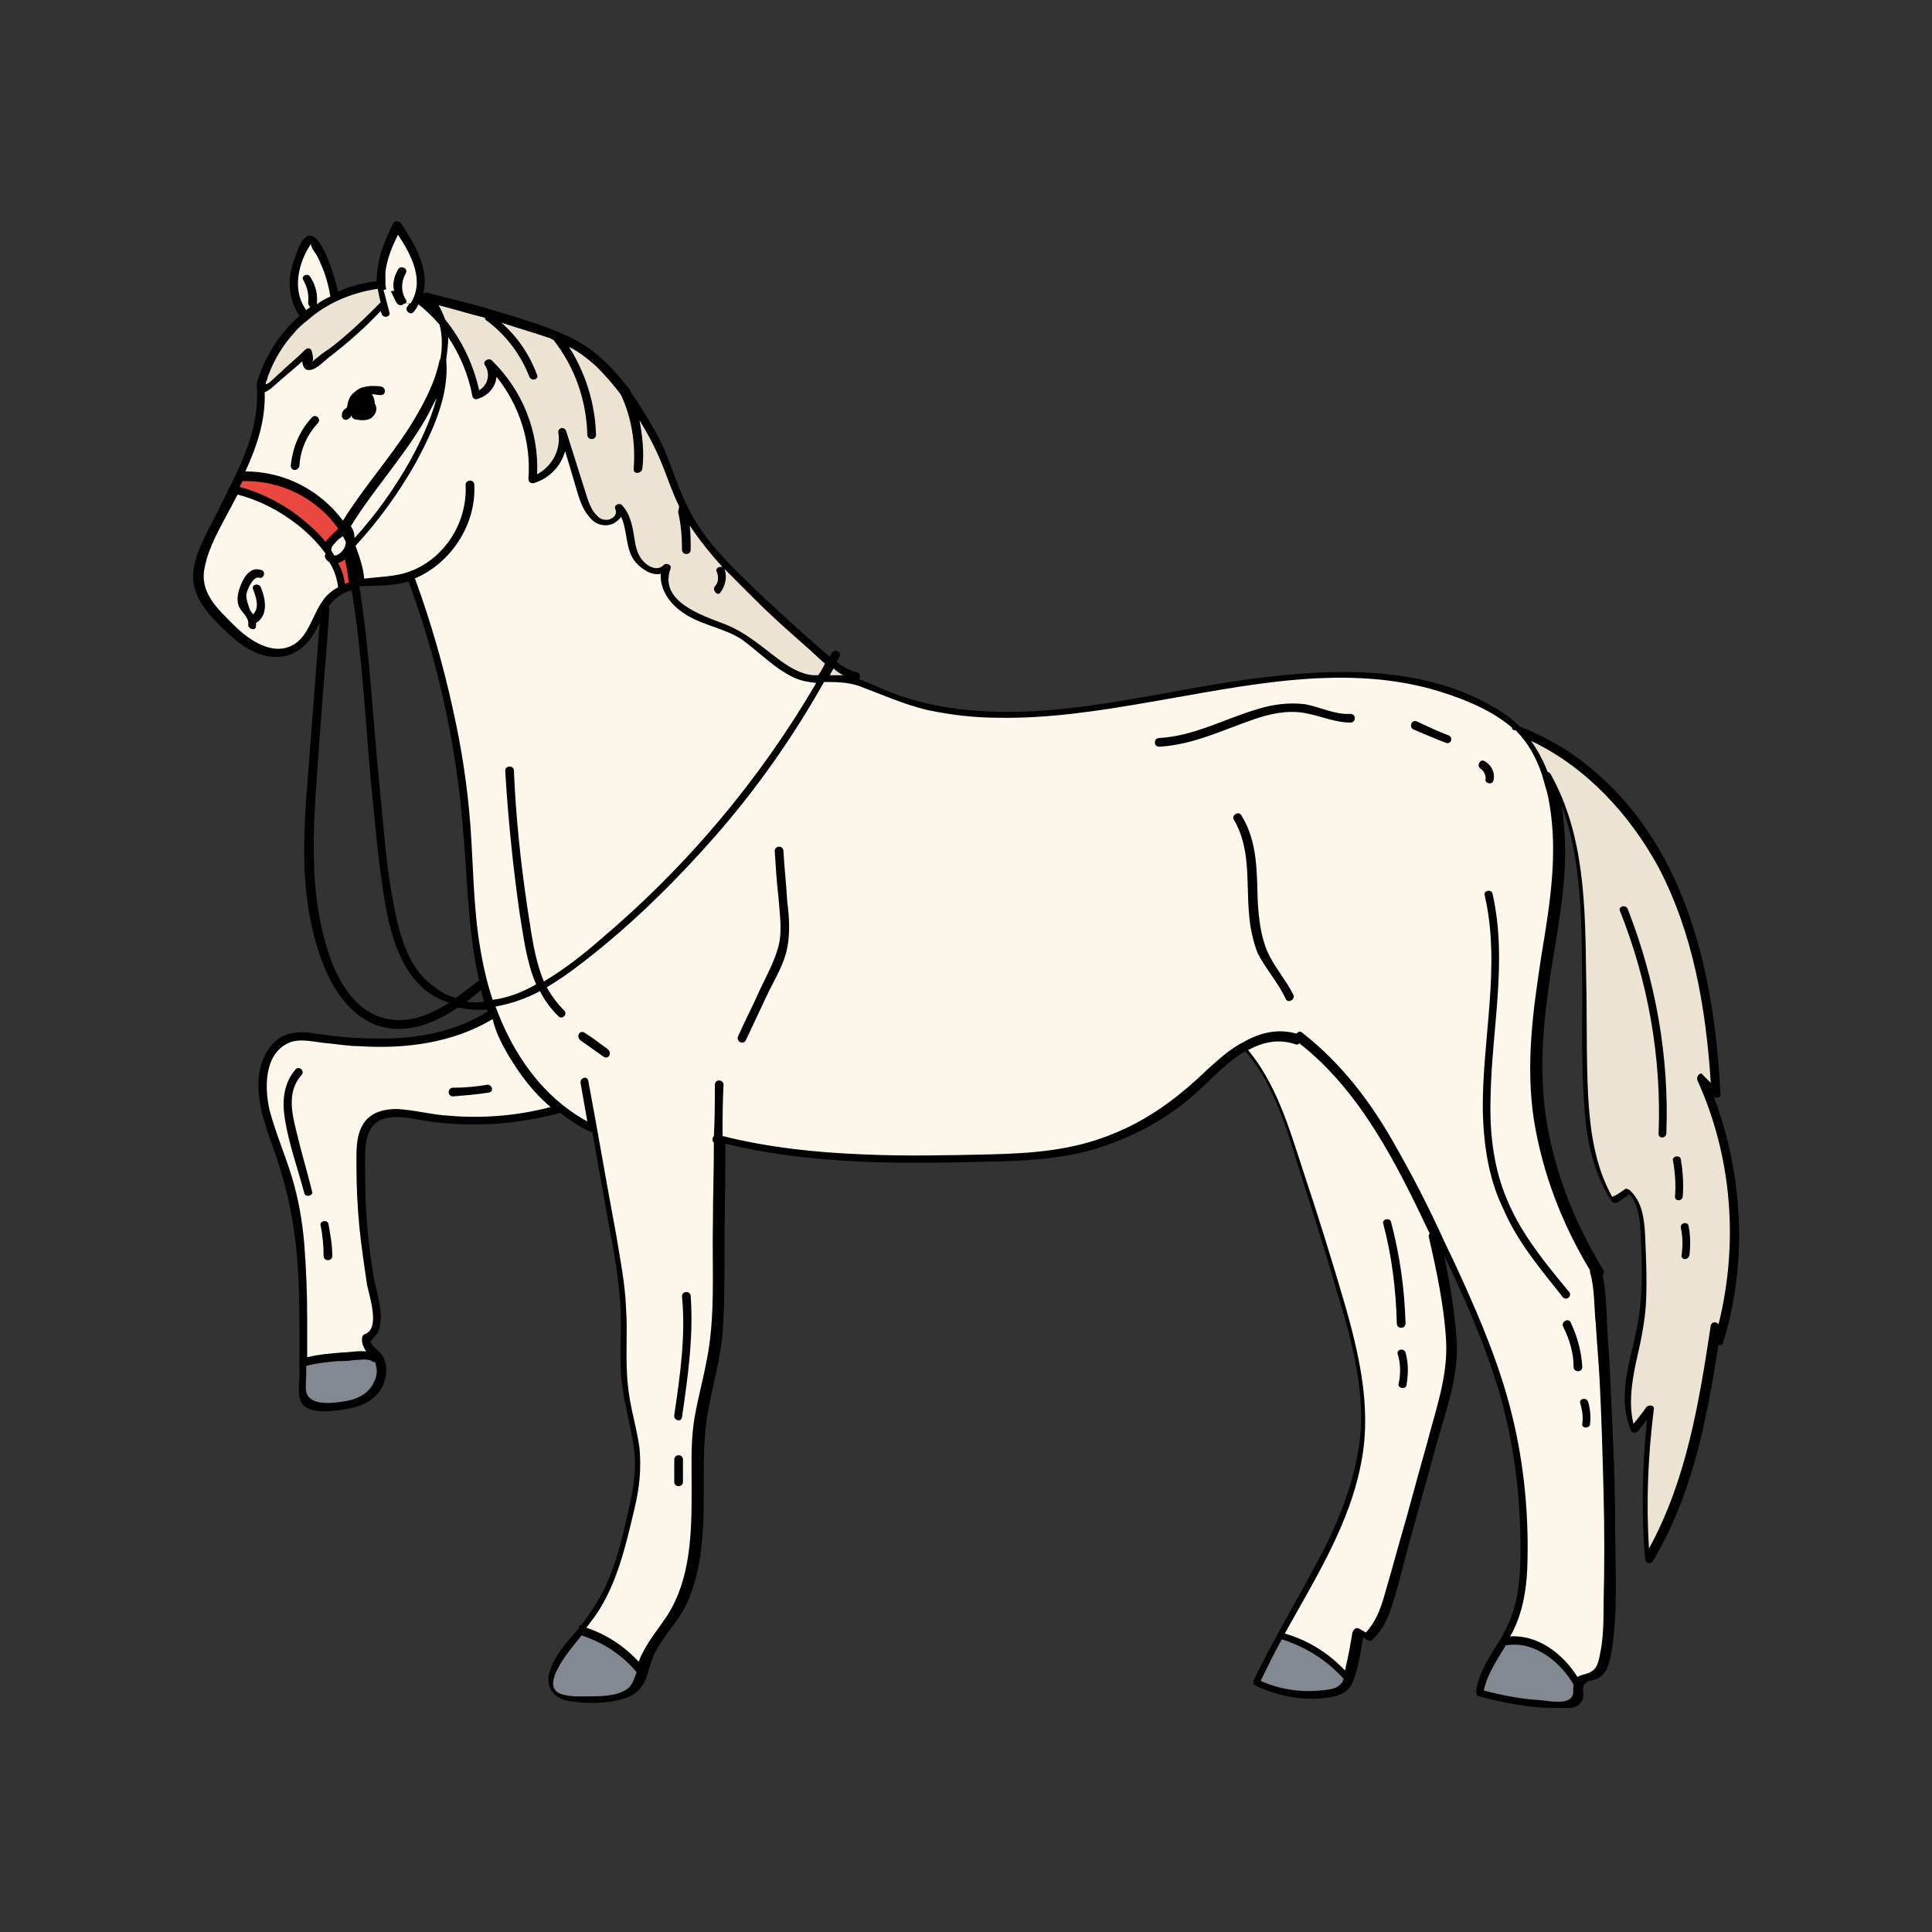 <?xml version="1.0" encoding="UTF-8"?>
<svg data-bbox="19.995 22.911 160.038 153.9" viewBox="0 0 200 200" height="200" width="200" xmlns="http://www.w3.org/2000/svg" data-type="color">
    <rect x="0" y="0" width="200" height="200" fill="#333333" stroke="none"/>
    <g>
        <path d="M177.4 113.5c.3.3.8.1.7-.3-.6-12.1-3.4-25.2-13.1-33.4-2.3-2-4.9-3.5-7.7-4.6-.5-.5-1.1-1-1.7-1.4-8.2-5.4-19-4.6-28.3-3.2-10.2 1.6-20.7 4.5-31 2.3-1.4-.3-2.7-.7-4-1.2-1.1-.4-2.3-1-3.4-1.4.2-.2.2-.6-.2-.7-.8-.2-1.5-.6-2.1-1.1.1-.2.2-.3.3-.5.3-.5-.5-.9-.8-.4-.1.1-.1.2-.2.4l-2.4-2.1c-1.6-1.4-3.1-2.8-4.6-4.2-2.8-2.7-6-5.6-7.7-9.2 0-.1-.1-.1-.1-.2-.9-1.8-1.5-3.8-2.3-5.7-.8-1.8-1.8-3.4-2.8-5-.2-.3-.5-.7-.7-1 0-.1-.1-.2-.1-.3-.1-.1-.1-.2-.2-.2-1.8-2.3-3.9-4.4-6.7-5.5-.1 0-.1-.1-.2-.1s-.1 0-.2-.1c-2.2-.9-4.5-1.6-6.9-2.3-2.3-.7-4.5-1.2-6.8-1.8-.2 0-.3 0-.4.1.7-2.5-.9-5.2-2.3-7.3-.2-.2-.6-.3-.8 0-.7 1.5-1.4 3-1.6 4.7-.1.5-.1.9-.1 1.3-1.4.2-2.8.5-4 1.1-.4-1.7-1.9-6.9-3.4-5.6-.5.4-.8 1.3-1 1.9-.3.7-.5 1.5-.6 2.3-.1 1.4.2 2.7 1 3.9-.9.8-1.7 1.7-2.4 2.7-.6.9-1.1 1.8-1.5 2.8-.2.5-.6 1.3-.5 1.9v.1c.2 3.7-1.2 7-2.8 10.2-.1.1-.2.3-.2.4l-1.5 3c-.9 1.8-2.2 4-2.1 6.1.1 2.2 1.7 3.8 3.1 5.2 1.5 1.4 3.1 2.8 5.3 2.9 1.9.1 3.3-1 4.2-2.6.2-.3.4-.7.5-1l-.9 11.7c-.3 4.3-.8 8.7-.7 13.1.1 3.8.7 7.7 2.2 11.2 1.1 2.6 3 5.1 5.8 5.9 2.9.7 5.5-.4 7.9-2 1 .2 2 .3 3 .2 0 .1.1.2.1.2-3.5 2.2-7.6 2.9-11.7 2.8-2.1 0-4.1-.2-6.1-.5-1.8-.3-3.4-.2-4.6 1.2-2.5 3.1-1 7.4.2 10.7 1.6 4.4 2.4 8.8 2.6 13.5.1 2.2.1 4.5.1 6.7v3.2c0 .8-.2 1.9.1 2.7.6 1.5 3.3 1.1 4.5.9 1.5-.2 3.1-.8 3.9-2.2.6-1.1.7-2.5 0-3.5l-.1-.1c-.2-.3-.6-.5-.8-.8-.4-.6-.3-.3-.1-.6.4-.5.7-.7.8-1.3.4-1.6-.3-3.5-.6-5.1-.4-2.4-.7-4.8-.8-7.2-.1-1.3-.1-2.7-.1-4 0-1.2-.1-2.5.3-3.6.9-2.8 4.3-1.7 6.4-1.4 4.5.6 9.1.3 13.5-.9.9.7 1.9 1.4 3 1.9.1.1.2.1.3 0l1.8 10.1c.5 2.5.9 5 1.1 7.6.2 2.6-.1 5.1.1 7.7.2 2.2.8 4.4 1.2 6.6.5 2.6.1 5-.5 7.5-.5 2.2-1 4.4-1.8 6.4-.7 1.9-1.8 3.6-3 5.2-.2 0-.3.2-.3.4 0 0 0 .1-.1.1-1.2 1.4-2.7 3-3 4.8-.2 1.5.8 2.4 2.2 2.6 1.9.3 4.4.3 6.2-.5 1.3-.6 1.7-1.7 2-2.9.2-.5.3-1 .5-1.4.9-1.9 2.5-3.4 3.4-5.3.8-1.8 1.3-3.8 1.5-5.8.6-4.9-.2-9.8.8-14.7.5-2.5 1.2-5 1.4-7.5.2-2.8.2-5.6.2-8.4 0-3.7.1-7.5.1-11.2 8.3 2 16.8 2.1 25.3 1.9 4.2-.1 8.3-.1 12.4-1.2 3.6-1 7-2.7 9.9-5 1.9-1.5 3.9-3.9 6.2-5.3 2.7 3.1 4 7.1 5.2 11 1.4 4.5 2.9 9 4.2 13.6 1.4 4.5 2.7 9.2 2.6 14-.2 4.5-1.8 8.9-3.8 12.9-1.5 2.9-3.1 5.7-4.7 8.6-.9 1.7-1.8 3.3-2.6 5-.1.2-.1.5.2.6 2.5 1.2 5.5 1.7 8.2 1.1 1.1-.3 1.7-.9 2-1.9 0-.1.1-.2.1-.3.4-1.3.6-2.6.8-3.9.2.1.3.2.5.3.2.1.4.1.5-.1 1-.9 1.6-2.2 2-3.5.6-1.8 1-3.6 1.5-5.4 1-3.8 2.1-7.5 3.1-11.3 1-3.5 2.3-7 2.1-10.7-.2-3-.7-5.9-1.3-8.8l.3.6c2.2 4.6 4.2 9.3 5.6 14.2 1.4 5.1 2 10.3 2 15.6 0 2.8-.2 5.7-1.5 8.2-.1.3-.3.5-.4.8-1.1 1.8-2.4 3.6-2.7 5.7 0 .2.1.5.3.5 1.9.5 3.8.9 5.7 1.1.9.1 1.9.1 2.8.1.5 0 1.3.1 1.8-.3.4-.3.5-.7.5-1.2 0-.4-.1-.6.1-.9 0 0 0-.1.1-.1.3-.4.7-.3 1.2-.5 1.2-.5 1.4-2.1 1.6-3.3.6-4.1.3-8.4.3-12.6 0-4.3-.2-8.5-.4-12.8-.1-2.4-.2-4.8-.4-7.2-.1-1.9-.1-4-.5-5.9.1-.1.2-.3.1-.5-2.7-4.4-4.7-9.2-5.7-14.3-1.1-5.5-.6-10.9.2-16.3.8-5.1 1.9-10.3 1.4-15.5-.1-.7-.1-1.5-.3-2.2 2.3 6.1 2.1 12.9 2.2 19.3 0 4-.1 8 .2 11.9.2 3.5.9 6.9 2.8 9.9.1.2.4.3.6.2.5-.3.9-.6 1.3-.9 1.2 1.5 1.1 3.7 1.2 5.5.1 2.3.1 4.6-.2 6.9-.5 3.9-2.5 8-.9 12 .1.4.6.4.8.1.3-.4.6-.8.9-1.1-.5 4.8-.6 9.6-.2 14.4 0 .4.6.6.8.2 4.1-6.8 5.6-14.7 6.8-22.4.2.1.5 0 .5-.3 2.5-8.1 2.1-17.2-1-25.4zM36.5 42.6zm5.8 17.6c0 .1 0 .1 0 0 3 8.2 4.9 16.7 5.6 25.3.5 5.4.5 10.8 1.7 16l-2.4 1.8c-.8-.2-1.6-.6-2.3-1.2-2.9-2-3.7-6-4.3-9.3-.7-3.7-.9-7.5-1.3-11.3-.7-6.9-1-13.9-2.1-20.8 1.7-.1 3.4 0 5.1-.5zm-2.5 45.2c-3-.7-4.8-3.8-5.7-6.5-2.5-7.3-1.5-15.1-1-22.6.3-4.4.7-8.8 1-13.2 0-.1 0-.2-.1-.3.6-.8 1.3-1.4 2.4-1.7 1.1 6.6 1.4 13.3 2 19.9.4 3.8.7 7.7 1.3 11.5.5 3.2 1.3 6.8 3.5 9.2.9 1 2 1.7 3.3 2.1-2.2 1.4-4.4 2.2-6.7 1.6zm8.5-1.7 1.5-1.2.3 1.2c-.5.1-1.2.1-1.8 0z"/>
        <path d="M175.7 111.8c3.6 7.9 4.3 16.9 2.2 25.3-.2-.3-.7-.3-.8.1-1.2 7.9-2.5 16-6.4 23.1-.3-4.8-.1-9.6.5-14.4.1-.5-.6-.5-.8-.2-.4.6-.9 1.2-1.3 1.7-.5-2-.2-4.1.2-6.1.5-2.2 1-4.4 1.1-6.6.1-2.3 0-4.6-.1-6.9-.1-1.7-.3-3.4-1.6-4.6-.1-.1-.4-.2-.5-.1-.4.3-.8.6-1.3.8-1.8-3.2-2.3-6.9-2.5-10.5-.2-4.1-.1-8.1-.2-12.2-.1-7.2-.1-14.7-3.7-21.1-.1-.1-.2-.2-.3-.2-.4-1.1-1-2.2-1.7-3.2 5.7 2.7 10.2 7.6 13.2 13.1 3.6 6.9 4.9 14.6 5.4 22.3l-.8-.8c-.2-.4-.7 0-.6.5zm-.8 18.1c.1-1 .1-2-.1-3-.1-.5-.9-.3-.8.2.2.9.2 1.8.1 2.7-.2.7.7.7.8.1zm-.7-6.1c.1-1.3 0-2.6-.2-3.8-.1-.5-1-.3-.8.2.2 1.2.3 2.4.2 3.6-.1.6.8.6.8 0zm-1.7-6.5c.3-7.9-1.1-15.8-4-23.2-.2-.5-1-.3-.8.2 2.9 7.3 4.3 15.1 4 23-.1.6.8.6.8 0z" fill="#EDE3D3" data-color="1"/>
        <path d="M166 154.5c.1 3.8.1 7.7 0 11.5 0 1.8 0 3.6-.4 5.4-.2 1-.4 1.6-1.5 1.9-.3.1-.5.1-.8.3-1.5-2.4-4.1-4.4-7-4.2.1-.1.1-.2.2-.3 1.1-2.1 1.5-4.4 1.6-6.7.2-5.3-.3-10.8-1.6-16-1.2-4.9-3.2-9.7-5.3-14.3-.7-1.6-1.5-3.1-2.2-4.7-1.4-3-2.9-5.9-4.5-8.7-2.5-4.5-5.6-8.6-9.7-11.8-.2-.2-.4-.1-.6.1-2.1-.6-4 0-5.7 1-.1 0-.1.1-.2.1-1.2.7-2.3 1.7-3.3 2.6-3 2.9-6.2 5.3-10.1 6.8-4 1.6-8.2 1.9-12.4 2-4.4.1-8.8.2-13.2 0-4.9-.2-9.7-.7-14.5-1.9 0-1.8 0-3.5.1-5.3 0-.6-.9-.6-.9 0 0 1.8 0 3.5-.1 5.3-.2.2-.2.5 0 .7 0 2.8-.1 5.6-.1 8.4-.1 4.7.3 9.7-.7 14.4-.4 2.1-1 4.2-1.3 6.3-.3 2.3-.2 4.6-.2 6.9 0 4.4-.1 9.1-2.5 12.9-1 1.5-2.2 2.9-2.9 4.6 0 .1 0 .1-.1.2-1.5-1.6-3.3-2.8-5.4-3.5l.9-1.2c2.3-3.3 3.2-7.4 4.1-11.2.5-2.1.7-4.1.5-6.2-.3-2.2-1-4.3-1.2-6.5-.3-2.7 0-5.4-.2-8.1-.1-2.5-.6-4.9-1-7.4-1-5.3-1.9-10.7-2.9-16-.1-.6-.9-.3-.8.2l.7 4c-4.7-2.6-7.7-7-9.5-11.9 1.6-.3 3.1-.8 4.6-1.6.5 1 1.1 1.8 1.9 2.6.4.4 1-.2.6-.6-.7-.7-1.3-1.5-1.8-2.4 1-.6 1.9-1.2 2.7-1.8 5.4-4 10.3-8.8 14.7-13.8 4.3-4.9 8.1-10.3 11.3-16 1.2 0 2.4 0 3.6.4 2.4.9 4.6 1.9 7.1 2.5 2.4.5 4.8.8 7.3.8 5.2.1 10.4-.7 15.6-1.6 10-1.7 20.6-4.2 30.5-1 2.5.8 5.1 1.9 7.1 3.6 0 .1.1.3.3.3h.1c1.3 1.3 2.1 2.8 2.7 4.5l.6 2.1c1.2 5.5.3 11.1-.6 16.5-.9 5.8-1.7 11.5-.8 17.3.9 5.5 2.9 10.7 5.8 15.5v.2c.5 1.7.4 3.6.6 5.4.1 1.9.3 3.9.4 5.9.2 4 .3 7.7.4 11.5zm-1.4-7.1c.1-.8 0-1.6-.2-2.3-.2-.5-1-.3-.8.2.2.7.3 1.4.2 2.1-.1.5.8.5.8 0zm-1.7-5.9c0 .6.9.6.9 0-.1-1.6-.5-3.1-1.2-4.6-.2-.5-1-.1-.8.4.7 1.4 1.1 2.8 1.1 4.2zm-1.1-7.2c.4.4 1-.2.6-.6-2.4-2.9-4.8-5.8-6.3-9.3-1.5-3.4-1.9-7.1-1.8-10.7.1-7.1 1.8-14.2.2-21.2-.1-.5-1-.3-.8.2 1.7 7.4-.3 14.9-.2 22.4.1 3.5.6 6.9 2.1 10 1.5 3.5 3.9 6.3 6.2 9.2zm-7.2-53.5c.2-.8-.2-1.6-.9-2-.5-.3-.9.5-.4.8.3.2.5.6.5 1-.2.5.7.7.8.2zm-4.9-3.9c.5.2.8-.6.2-.8-1.1-.4-2.1-.9-3.2-1.4-.5-.3-.9.5-.4.8 1.2.5 2.3 1 3.4 1.4zm-9.9-2.1c.6 0 .6-.9 0-.9-1.6.1-3.1-.7-4.7-1-1.6-.2-3.3 0-4.9.5-3.4 1-6.6 2.8-10.2 3-.6 0-.6.9 0 .9 3.5-.2 6.5-1.7 9.7-2.8 1.7-.6 3.5-1 5.3-.7 1.7.3 3.2 1 4.8 1zm-6.7 28.6c.2.5 1 .1.8-.4-.8-1.6-2-2.9-2.7-4.5-.7-1.6-.9-3.5-1-5.2-.1-3 0-6.2-1.7-8.9-.3-.5-1 0-.8.4 1.8 3 1.3 6.5 1.6 9.8.1 1.4.4 2.8.9 4.1.9 1.7 2.1 3 2.9 4.7zm-51.6-5.3c.3-1.6.2-3.2 0-4.7-.1-1.8-.3-3.5-.4-5.3 0-.6-.9-.6-.9 0 .1 1.6.2 3.3.4 4.9.1 1.6.4 3.3 0 4.9-.4 1.6-1.3 3.2-2 4.7-.7 1.6-1.5 3.1-2.2 4.7-.2.5.5.9.8.4l2.4-5.1c.7-1.4 1.6-2.9 1.9-4.5zm-10.9 48.6c.6-4.1 1.2-8.3.9-12.5 0-.6-.9-.6-.9 0 .4 4.1-.2 8.2-.8 12.3-.1.5.7.8.8.2zm.1 6.7v-2.3c0-.6-.9-.6-.9 0v2.3c0 .6.9.6.9 0zm-8.2-44c.5.3.9-.4.4-.8-.8-.6-1.6-1.2-2.4-1.7-.5-.3-.9.4-.4.8l2.4 1.7z" fill="#FCF6EB" data-color="2"/>
        <path d="M162.9 174.4c-.1.5.1 1-.3 1.4-.6.6-2.3.3-3.1.2-2-.1-4-.5-5.9-1 .4-1.8 1.4-3.2 2.3-4.7h.2c2.8-.4 5.5 1.8 6.8 4.1z" fill="#828993" data-color="3"/>
        <path d="M149.7 138.8c.2 3.7-1.1 7.2-2 10.7-1 3.5-1.9 7-2.9 10.4-.5 1.8-1 3.6-1.5 5.3-.4 1.4-.9 2.7-1.9 3.8-.2-.1-.5-.3-.7-.4-.3-.2-.6.1-.7.4-.2 1.2-.4 2.4-.7 3.6 0 .1 0 .2-.1.3-1.7-1.8-3.8-3.1-6.2-3.8 3.5-6.3 7.4-12.4 8.2-19.6.5-4.8-.6-9.6-1.9-14.2-1.4-4.8-2.9-9.6-4.5-14.4-1.4-4.3-2.7-8.7-5.6-12.2 1.5-.8 3.1-1.2 4.9-.6.2.1.3 0 .4-.1 6.3 4.9 10.1 12.5 13.5 19.7-.1.1-.1.2-.1.3.8 3.5 1.6 7.2 1.8 10.8zm-4.1 4.6c.2-1.2.2-2.3-.1-3.4-.2-.5-1-.3-.8.2.3 1 .3 2 .1 3-.2.5.7.7.8.2zm-1-6.4c0 .6.9.6.9 0-.1-3.6-.6-7.1-1.5-10.5-.1-.5-1-.3-.8.2.9 3.4 1.3 6.8 1.4 10.3z" fill="#FCF6EB" data-color="2"/>
        <path d="M139.1 173.8c-.1.2-.1.3-.2.4-.5.7-1.4.7-2.2.8-2.1.2-4.2-.1-6.2-1 .7-1.4 1.4-2.9 2.2-4.3 2.5.8 4.7 2.2 6.4 4.1z" fill="#828993" data-color="3"/>
        <path d="M87.3 69.9h-1.4c.1-.2.2-.4.4-.7.3.3.6.5 1 .7z" fill="#EDE3D3" data-color="1"/>
        <path d="M82.1 70.1c.8.4 1.6.5 2.4.6C78.6 80.8 71 89.8 62.1 97.3c-1.6 1.4-3.6 3-5.8 4.3-1-2.4-1.3-5.1-1.7-7.6-.7-4.7-1.2-9.4-1.4-14.2 0-.6-.9-.6-.9 0 .3 5 .8 9.9 1.5 14.8.4 2.4.7 5 1.7 7.3-1.4.8-2.9 1.4-4.5 1.6-.6-1.8-1-3.6-1.3-5.4-.7-4.2-.7-8.4-1-12.6-.3-4-.9-8-1.8-12-1-4.6-2.3-9.1-3.9-13.5 0 0 0-.1-.1-.1 3.8-1.6 6.4-5.6 6.2-9.7 0-.6-.9-.6-.9 0 .2 3.9-2.2 7.7-5.9 9-1.4.5-3 .5-4.6.7-.1-1.2-.5-2.3-.9-3.4 2.4-2.6 4.5-5.5 6.3-8.7 1.7-3.2 3.4-6.8 3.1-10.5v-.1c.1-.8.2-1.5.2-2.3 1.2 1.8 2.1 3.9 2.5 6.1 0 .2.3.4.5.3 1.1-.3 1.9-1.2 2-2.3 2.4 3 3.6 6.8 3.3 10.6 0 .3.3.5.6.4 1.6-.5 2.8-1.8 3.2-3.3l.9 3c.4 1.3.7 2.8 1.6 3.8.6.8 1.6 1.1 2.5.7.3-.2.6-.4.8-.7.7 1.5.4 3.4 1.5 4.7.7.8 1.7 1.4 2.6 1.2-.1 1.5.8 2.9 2 3.8 1.9 1.5 4.4 1.7 6.4 3 1.9 1.4 3.4 3 5.3 3.9z" fill="#FCF6EB" data-color="2"/>
        <path d="M70.2 53c.3 1.3.4 2.6.4 3.9 0 .6.9.6.9 0 0-.8 0-1.7-.1-2.5 1 1.5 2.2 3 3.4 4.3-.3-.1-.8.1-.6.5.2.5.2 1.1-.2 1.5-.3.4.3 1.1.6.6.5-.7.7-1.6.4-2.4l3.3 3.3c1.6 1.6 3.3 3.1 5 4.6.7.6 1.4 1.3 2.1 1.9-.2.4-.4.8-.7 1.2h-.5c-1.3-.1-2.4-.8-3.4-1.5-1.9-1.4-3.5-2.9-5.8-3.8-2.3-.9-6.8-2.3-5.6-5.7.2-.4-.4-.7-.7-.4-.7.7-1.7.1-2.2-.5-.5-.6-.7-1.4-.8-2.1-.2-1.3-.4-2.6-1.3-3.6-.3-.3-.9 0-.7.4.3.7-.5 1.2-1.1 1.1-.5 0-.9-.5-1.2-.9-.5-.8-.7-1.7-1-2.6l-1.8-5.7c-.2-.5-.9-.3-.8.2.3 1.8-.7 3.5-2.2 4.3.2-4.4-1.5-8.7-4.7-11.8-.3-.3-1 .1-.7.5.6.9.3 2.1-.6 2.6-.6-2.7-1.8-5.2-3.5-7.3-.2-.5-.4-1-.7-1.5 1.6.4 3.2.9 4.8 1.3 0 .1.1.3.2.3 2 1.5 3.5 3.5 4.4 5.8.2.5 1 .3.8-.2-.8-2.1-2-3.9-3.7-5.4 1.5.5 2.9.9 4.4 1.4.3.1.7.2 1 .4 2.2 2.8 3.4 6.2 3.5 9.8 0 .6.9.6.9 0-.1-3.3-1.1-6.4-2.8-9.1 1 .5 1.9 1.2 2.8 2 .9.9 1.8 1.9 2.6 3 1.1 2.4 1.5 5 1.3 7.6-.1.6.8.6.9 0 .2-1.7 0-3.4-.3-5 .8 1.3 1.5 2.6 2.1 4 .7 1.6 1.2 3.3 2 4.9 0 .3-.1.4-.1.6z" fill="#EDE3D3" data-color="1"/>
        <path d="M65.9 173.1c-.2.6-.4 1.2-.8 1.6-.9.8-2.5.9-3.7.9-1 0-2.2.1-3.2-.2-1.7-.5-.7-2.3-.1-3.3s1.4-1.9 2.1-2.8c2.2.7 4.2 2 5.7 3.8z" fill="#828993" data-color="3"/>
        <path d="M52.6 109.2c1.2 2 2.6 3.9 4.4 5.4-3.4.9-7 1.2-10.5.9-1.8-.1-3.6-.6-5.4-.7-1.3 0-2.6.3-3.4 1.4-.9 1.3-.8 3-.8 4.5 0 2.1.1 4.2.3 6.3.2 2 .5 4 .8 6 .2 1.1 1.4 4.5-.2 5.1-.1 0-.3.2-.3.3-.1.6.1 1 .4 1.5-.8-.1-1.7.1-2.4.1-1.2.1-2.5.2-3.7.5v-4c0-2.6-.1-5.1-.3-7.7-.2-2.4-.6-4.7-1.3-7-.7-2.3-1.7-4.6-2.3-6.9-.5-2.2-.6-5.7 1.9-6.9 1.2-.6 2.8-.1 4.1 0 1.1.1 2.2.3 3.3.3 4.7.3 9.6-.3 13.8-2.8.3 1.3.9 2.5 1.6 3.7zm-2 3.9c.6-.1.3-.9-.2-.8-1.2.2-2.3.3-3.5.3-.6 0-.6.9 0 .9 1.2-.1 2.5-.2 3.7-.4zM33.5 130c0 .6.9.6.9 0 0-1.1-.2-2.2-.4-3.3-.1-.5-1-.3-.8.2.2 1 .3 2.1.3 3.1zm-2-6.5c.1.5 1 .3.8-.2-.5-2-1.1-4-1.6-6.1-.5-2-1-4.2.5-5.9.4-.4-.2-1-.6-.6-1.3 1.5-1.4 3.4-1.1 5.2.4 2.5 1.3 5 2 7.6z" fill="#FCF6EB" data-color="2"/>
        <path d="M44.1 43.3c.4-.7.7-1.4 1.1-2.1-.6 2.3-1.7 4.6-2.8 6.6-1.6 2.8-3.5 5.5-5.7 7.9 0-.4-.1-.8-.3-1.1 0 0 0-.1-.1-.1 2.4-3.9 5.5-7.2 7.8-11.2z" fill="#FCF6EB" data-color="2"/>
        <path d="M41.2 24.3c1.4 2.1 2.8 4.8 1.3 7.1H42c.1-.1.1-.3 0-.4-.5-.8-.5-1.8 0-2.7.3-.5-.5-.9-.8-.4-.4.7-.6 1.5-.4 2.2l-.8.1c0-.3-.1-.5-.1-.8v-1.3c.2-1.4.7-2.6 1.3-3.8z" fill="#FCF6EB" data-color="2"/>
        <path d="M41.1 31.4c.2.3.6.2.8 0h.5c-.1.1-.1.2-.2.3-.4.4.3 1 .6.6.2-.2.4-.5.5-.8.8.6 1.5 1.3 2.2 2.1.3 1.1.3 2.3.1 3.5 0 .1-.1.1-.1.2-.5 2.5-1.9 5-3.1 6.9-2.1 3.3-4.8 6.3-6.9 9.7-2.3-3.1-6-5.1-10.1-5.1 1.2-2.6 2.1-5.3 2-8.2.3-.1.7-.4.9-.6 1-.9 2-1.7 3-2.6 0 .4.2.9.6.9.8.1 1.8-1.1 2.4-1.5 1.8-1.4 3.5-2.9 5.1-4.6 0 .1.1.2.1.3.2.5 1 .3.8-.2-.2-.8-.4-1.5-.6-2.3l.6-.1c.4.6.5 1.1.8 1.5zm-1.7 9.5c.6 0 .6-.8 0-.9-.9-.1-2-.1-2.7.6-.3.2-.5.5-.6.8-.1.2-.1.5-.2.8-.3.2-.5.4-.5.7-.1.4.3.7.6.5.2-.1.3-.2.4-.4 0 .2.1.3.3.4.5.1 1.2.2 1.7-.1.4-.3.7-.8.5-1.3 0-.1-.1-.2-.1-.2 0-.3-.1-.7-.3-1 .2 0 .6.1.9.1zm-6.5 2.9c.4-.4-.2-1-.6-.6-1.3 1.4-2 3.1-2.2 5 0 .6.8.6.9 0 .1-1.7.8-3.2 1.9-4.4z" fill="#FCF6EB" data-color="2"/>
        <path d="M38.9 141.3c.2.6.1 1.2-.2 1.8-.5 1.1-1.6 1.7-2.7 1.9-1.1.2-3.9.7-4.3-.9-.1-.5 0-1.3 0-1.8v-.9c1.1-.3 2.2-.4 3.3-.5.5 0 1.1 0 1.6-.1.5 0 1.4-.2 1.9.1.1.1.2.1.3.1.1.1.1.2.1.3z" fill="#828993" data-color="3"/>
        <path d="M35.7 60.4c-.1-.7-.3-1.4-.7-2.1.2-.1.5-.2.7-.4.2.8.3 1.6.4 2.4 0 0-.2.1-.4.1z" fill="#EA483F" data-color="4"/>
        <path d="M34.6 57.5c-.1-.2-.2-.3-.3-.5v-.1c0-.3.2-.5.4-.7.2-.3.5-.5.8-.7l.3.6c0 .5-.3 1-.8 1.3-.1.1-.3.1-.4.1z" fill="#FCF6EB" data-color="2"/>
        <path d="M35 54.7c-.4.5-1 .9-1.3 1.4-.6-.8-1.4-1.5-2.1-2.1-2-1.7-4.3-2.9-6.8-3.6l.3-.6c4-.1 7.7 1.8 9.9 4.9z" fill="#EA483F" data-color="4"/>
        <path d="M31.4 29c.4.7.6 1.5.5 2.3 0 .2.1.4.2.5-.1.1-.3.2-.4.3-1.4-1.9-.9-4.5.2-6.4.1-.1.1-.2.2-.3.1-.2.1-.2.1 0 0 0 .2.5.3.6.3.4.5.8.7 1.3.5 1.1.8 2.2 1 3.4-.5.2-1 .5-1.4.8.1-1-.1-1.9-.6-2.7-.3-.7-1.1-.2-.8.2z" fill="#FCF6EB" data-color="2"/>
        <path d="M29 38.6c-.2.1-1.1 1.1-1.3 1.1-.1.1-.2.1-.2 0 0 0 0-.1.1-.3.1-.2.1-.4.2-.6.6-1.6 1.5-3.1 2.7-4.4.4-.5.9-.9 1.4-1.3.9-.8 2-1.5 3.1-2 1.3-.6 2.7-1 4.1-1.2.1.5.2 1 .3 1.4-1.2 1.2-2.4 2.4-3.7 3.5-.7.6-1.4 1.2-2.2 1.7-.3.2-.6.5-.9.7-.3.3-.4.3-.2.1 0-.3 0-.5-.1-.8 0-.4-.4-.6-.7-.3-.9.9-1.8 1.6-2.6 2.4z" fill="#EDE3D3" data-color="1"/>
        <path d="M25.5 61.6c0-.4.7-2 1.3-1.8.5.2.8-.7.2-.8-1.2-.4-1.9 1-2.2 1.9-.2.6-.3 1.2-.1 1.8.2.6 1.1 1.2 1 1.9-.1.5.8.8.8.2v-.3c1.3-.8 1-2.5.5-3.7-.2-.5-1-.3-.8.2.3.8.7 1.9 0 2.6-.1-.1-.2-.3-.3-.4-.2-.6-.4-1-.4-1.6zm8.6-3.4c.5.8.8 1.7.9 2.6-.6.3-1.2.8-1.6 1.4-1 1.4-1.4 3.4-2.8 4.4-2.2 1.5-4.8-.3-6.4-1.9-1.7-1.7-3.6-3.4-3-6 .4-2.1 1.6-4.1 2.6-6 .3-.5.5-1 .8-1.5 2.3.6 4.4 1.7 6.3 3.2 1 .8 2 1.8 2.8 2.9-.2.4.1.7.4.9z" fill="#FCF6EB" data-color="2"/>
    </g>
</svg>
